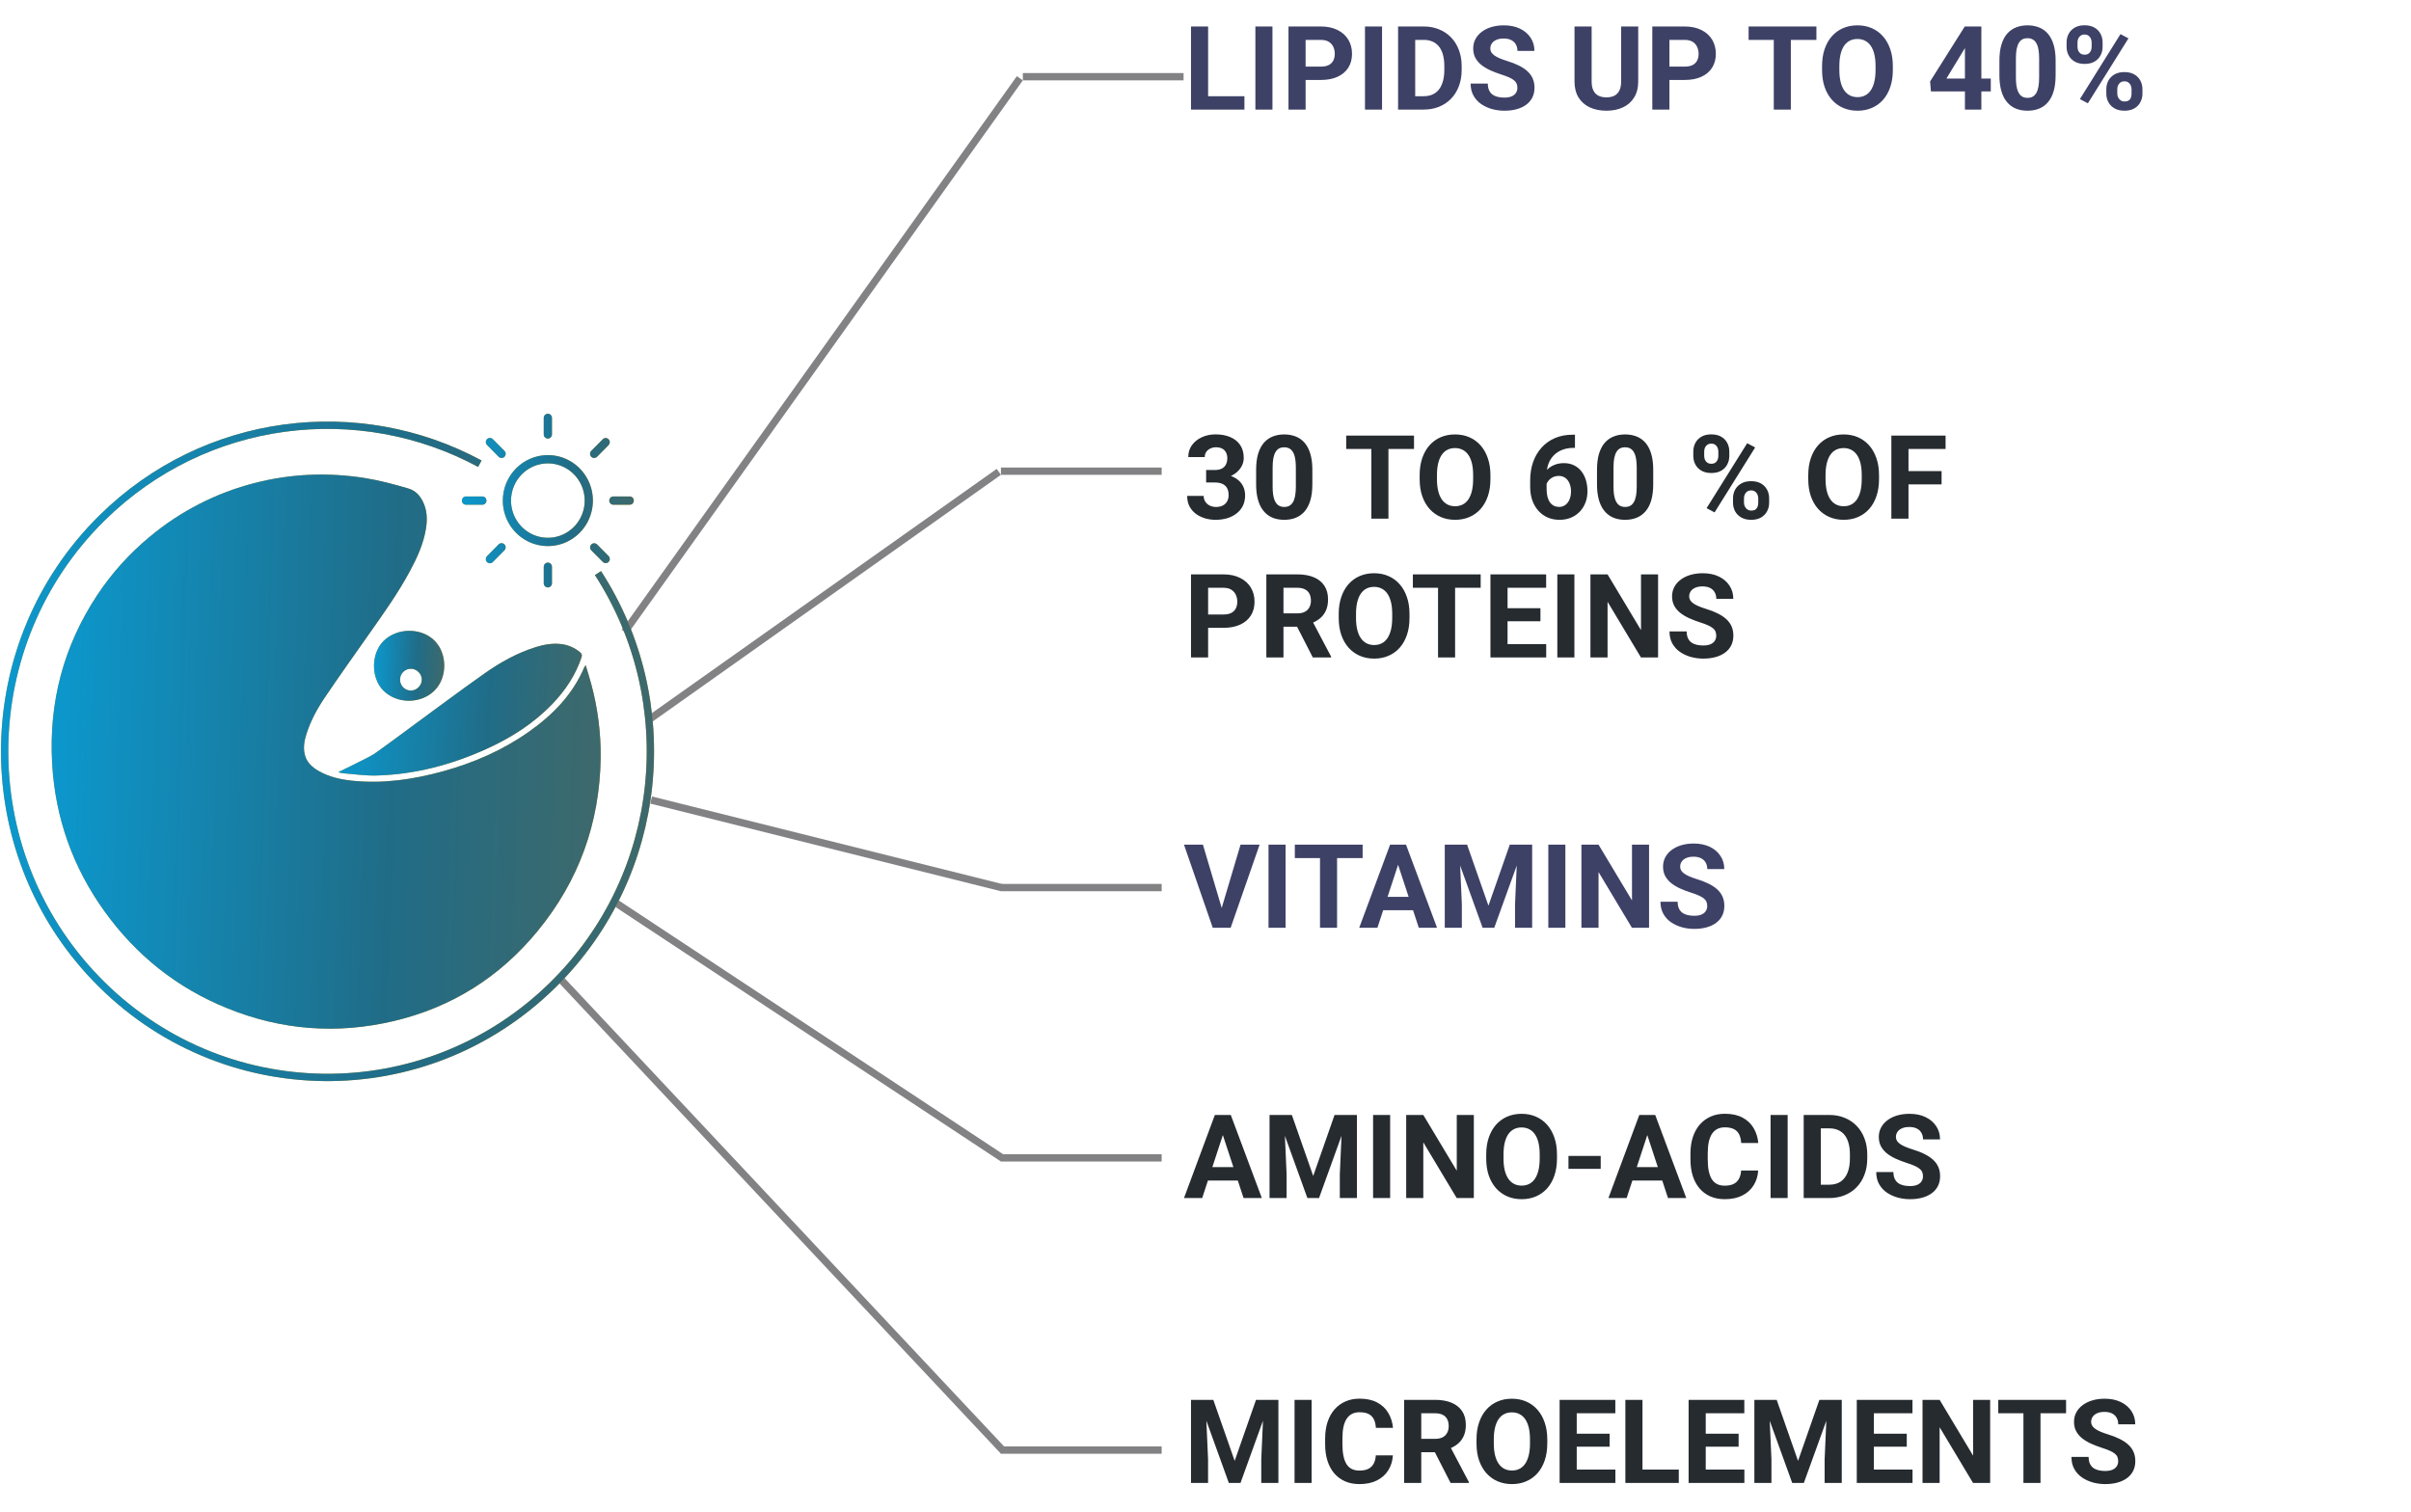 <svg width="330" height="207" viewBox="0 0 330 207" fill="none" xmlns="http://www.w3.org/2000/svg">
<path d="M170.328 13.172V15H164.602V13.172H170.328ZM165.359 3.625V15H163.016V3.625H165.359ZM174.164 3.625V15H171.828V3.625H174.164ZM180.789 10.945H177.891V9.117H180.789C181.237 9.117 181.602 9.044 181.883 8.898C182.164 8.747 182.37 8.539 182.5 8.273C182.63 8.008 182.695 7.708 182.695 7.375C182.695 7.036 182.63 6.721 182.5 6.43C182.37 6.138 182.164 5.904 181.883 5.727C181.602 5.549 181.237 5.461 180.789 5.461H178.703V15H176.359V3.625H180.789C181.68 3.625 182.443 3.786 183.078 4.109C183.719 4.427 184.208 4.867 184.547 5.43C184.885 5.992 185.055 6.635 185.055 7.359C185.055 8.094 184.885 8.729 184.547 9.266C184.208 9.802 183.719 10.216 183.078 10.508C182.443 10.8 181.68 10.945 180.789 10.945ZM189.164 3.625V15H186.828V3.625H189.164ZM194.852 15H192.375L192.391 13.172H194.852C195.466 13.172 195.984 13.034 196.406 12.758C196.828 12.477 197.146 12.068 197.359 11.531C197.578 10.995 197.688 10.346 197.688 9.586V9.031C197.688 8.448 197.625 7.935 197.5 7.492C197.38 7.049 197.201 6.677 196.961 6.375C196.721 6.073 196.427 5.846 196.078 5.695C195.729 5.539 195.328 5.461 194.875 5.461H192.328V3.625H194.875C195.635 3.625 196.331 3.755 196.961 4.016C197.596 4.271 198.146 4.638 198.609 5.117C199.073 5.596 199.43 6.169 199.68 6.836C199.935 7.497 200.062 8.234 200.062 9.047V9.586C200.062 10.393 199.935 11.13 199.68 11.797C199.43 12.463 199.073 13.037 198.609 13.516C198.151 13.99 197.602 14.357 196.961 14.617C196.326 14.872 195.622 15 194.852 15ZM193.703 3.625V15H191.359V3.625H193.703ZM207.688 12.023C207.688 11.82 207.656 11.638 207.594 11.477C207.536 11.31 207.427 11.159 207.266 11.023C207.104 10.883 206.878 10.745 206.586 10.609C206.294 10.474 205.917 10.333 205.453 10.188C204.938 10.021 204.448 9.833 203.984 9.625C203.526 9.417 203.12 9.174 202.766 8.898C202.417 8.617 202.141 8.292 201.938 7.922C201.74 7.552 201.641 7.122 201.641 6.633C201.641 6.159 201.745 5.729 201.953 5.344C202.161 4.953 202.453 4.62 202.828 4.344C203.203 4.062 203.646 3.846 204.156 3.695C204.672 3.544 205.237 3.469 205.852 3.469C206.69 3.469 207.422 3.62 208.047 3.922C208.672 4.224 209.156 4.638 209.5 5.164C209.849 5.69 210.023 6.292 210.023 6.969H207.695C207.695 6.635 207.625 6.344 207.484 6.094C207.349 5.839 207.141 5.638 206.859 5.492C206.583 5.346 206.234 5.273 205.812 5.273C205.406 5.273 205.068 5.336 204.797 5.461C204.526 5.581 204.323 5.745 204.188 5.953C204.052 6.156 203.984 6.385 203.984 6.641C203.984 6.833 204.031 7.008 204.125 7.164C204.224 7.32 204.37 7.466 204.562 7.602C204.755 7.737 204.992 7.865 205.273 7.984C205.555 8.104 205.88 8.221 206.25 8.336C206.87 8.523 207.414 8.734 207.883 8.969C208.357 9.203 208.753 9.466 209.07 9.758C209.388 10.05 209.628 10.38 209.789 10.75C209.951 11.12 210.031 11.539 210.031 12.008C210.031 12.503 209.935 12.945 209.742 13.336C209.549 13.727 209.271 14.057 208.906 14.328C208.542 14.599 208.107 14.805 207.602 14.945C207.096 15.086 206.531 15.156 205.906 15.156C205.344 15.156 204.789 15.083 204.242 14.938C203.695 14.787 203.198 14.56 202.75 14.258C202.307 13.956 201.953 13.57 201.688 13.102C201.422 12.633 201.289 12.078 201.289 11.438H203.641C203.641 11.792 203.695 12.091 203.805 12.336C203.914 12.581 204.068 12.779 204.266 12.93C204.469 13.081 204.708 13.19 204.984 13.258C205.266 13.325 205.573 13.359 205.906 13.359C206.312 13.359 206.646 13.302 206.906 13.188C207.172 13.073 207.367 12.914 207.492 12.711C207.622 12.508 207.688 12.279 207.688 12.023ZM221.891 3.625H224.227V11.141C224.227 12.016 224.039 12.753 223.664 13.352C223.294 13.95 222.781 14.401 222.125 14.703C221.474 15.005 220.724 15.156 219.875 15.156C219.026 15.156 218.271 15.005 217.609 14.703C216.953 14.401 216.438 13.95 216.062 13.352C215.693 12.753 215.508 12.016 215.508 11.141V3.625H217.852V11.141C217.852 11.651 217.932 12.068 218.094 12.391C218.255 12.713 218.487 12.95 218.789 13.102C219.096 13.253 219.458 13.328 219.875 13.328C220.302 13.328 220.664 13.253 220.961 13.102C221.263 12.95 221.492 12.713 221.648 12.391C221.81 12.068 221.891 11.651 221.891 11.141V3.625ZM230.586 10.945H227.688V9.117H230.586C231.034 9.117 231.398 9.044 231.68 8.898C231.961 8.747 232.167 8.539 232.297 8.273C232.427 8.008 232.492 7.708 232.492 7.375C232.492 7.036 232.427 6.721 232.297 6.43C232.167 6.138 231.961 5.904 231.68 5.727C231.398 5.549 231.034 5.461 230.586 5.461H228.5V15H226.156V3.625H230.586C231.477 3.625 232.24 3.786 232.875 4.109C233.516 4.427 234.005 4.867 234.344 5.43C234.682 5.992 234.852 6.635 234.852 7.359C234.852 8.094 234.682 8.729 234.344 9.266C234.005 9.802 233.516 10.216 232.875 10.508C232.24 10.8 231.477 10.945 230.586 10.945ZM245.117 3.625V15H242.781V3.625H245.117ZM248.617 3.625V5.461H239.336V3.625H248.617ZM259.078 9.047V9.586C259.078 10.45 258.961 11.227 258.727 11.914C258.492 12.602 258.161 13.188 257.734 13.672C257.307 14.151 256.797 14.518 256.203 14.773C255.615 15.029 254.961 15.156 254.242 15.156C253.529 15.156 252.875 15.029 252.281 14.773C251.693 14.518 251.182 14.151 250.75 13.672C250.318 13.188 249.982 12.602 249.742 11.914C249.508 11.227 249.391 10.45 249.391 9.586V9.047C249.391 8.177 249.508 7.401 249.742 6.719C249.977 6.031 250.307 5.445 250.734 4.961C251.167 4.477 251.677 4.107 252.266 3.852C252.859 3.596 253.513 3.469 254.227 3.469C254.945 3.469 255.599 3.596 256.188 3.852C256.781 4.107 257.292 4.477 257.719 4.961C258.151 5.445 258.484 6.031 258.719 6.719C258.958 7.401 259.078 8.177 259.078 9.047ZM256.711 9.586V9.031C256.711 8.427 256.656 7.896 256.547 7.438C256.438 6.979 256.276 6.594 256.062 6.281C255.849 5.969 255.589 5.734 255.281 5.578C254.974 5.417 254.622 5.336 254.227 5.336C253.831 5.336 253.479 5.417 253.172 5.578C252.87 5.734 252.612 5.969 252.398 6.281C252.19 6.594 252.031 6.979 251.922 7.438C251.812 7.896 251.758 8.427 251.758 9.031V9.586C251.758 10.185 251.812 10.716 251.922 11.18C252.031 11.638 252.193 12.026 252.406 12.344C252.62 12.656 252.88 12.893 253.188 13.055C253.495 13.216 253.846 13.297 254.242 13.297C254.638 13.297 254.99 13.216 255.297 13.055C255.604 12.893 255.862 12.656 256.07 12.344C256.279 12.026 256.438 11.638 256.547 11.18C256.656 10.716 256.711 10.185 256.711 9.586ZM272.484 10.75V12.516H264.289L264.18 11.148L268.922 3.625H270.711L268.773 6.867L266.414 10.75H272.484ZM271.195 3.625V15H268.945V3.625H271.195ZM281.359 8.312V10.281C281.359 11.135 281.268 11.872 281.086 12.492C280.904 13.107 280.641 13.612 280.297 14.008C279.958 14.398 279.555 14.688 279.086 14.875C278.617 15.062 278.096 15.156 277.523 15.156C277.065 15.156 276.638 15.099 276.242 14.984C275.846 14.865 275.49 14.68 275.172 14.43C274.859 14.18 274.589 13.865 274.359 13.484C274.135 13.099 273.964 12.641 273.844 12.109C273.724 11.578 273.664 10.969 273.664 10.281V8.312C273.664 7.458 273.755 6.727 273.938 6.117C274.125 5.503 274.388 5 274.727 4.609C275.07 4.219 275.477 3.932 275.945 3.75C276.414 3.562 276.935 3.469 277.508 3.469C277.966 3.469 278.391 3.529 278.781 3.648C279.177 3.763 279.534 3.943 279.852 4.188C280.169 4.432 280.44 4.747 280.664 5.133C280.888 5.513 281.06 5.969 281.18 6.5C281.299 7.026 281.359 7.63 281.359 8.312ZM279.102 10.578V8.008C279.102 7.596 279.078 7.237 279.031 6.93C278.99 6.622 278.924 6.362 278.836 6.148C278.747 5.93 278.638 5.753 278.508 5.617C278.378 5.482 278.229 5.383 278.062 5.32C277.896 5.258 277.711 5.227 277.508 5.227C277.253 5.227 277.026 5.276 276.828 5.375C276.635 5.474 276.471 5.633 276.336 5.852C276.201 6.065 276.096 6.352 276.023 6.711C275.956 7.065 275.922 7.497 275.922 8.008V10.578C275.922 10.99 275.943 11.352 275.984 11.664C276.031 11.977 276.099 12.245 276.188 12.469C276.281 12.688 276.391 12.867 276.516 13.008C276.646 13.143 276.794 13.242 276.961 13.305C277.133 13.367 277.32 13.398 277.523 13.398C277.773 13.398 277.995 13.349 278.188 13.25C278.385 13.146 278.552 12.984 278.688 12.766C278.828 12.542 278.932 12.25 279 11.891C279.068 11.531 279.102 11.094 279.102 10.578ZM282.859 6.414V5.812C282.859 5.38 282.953 4.987 283.141 4.633C283.328 4.279 283.604 3.995 283.969 3.781C284.333 3.568 284.781 3.461 285.312 3.461C285.859 3.461 286.315 3.568 286.68 3.781C287.049 3.995 287.326 4.279 287.508 4.633C287.695 4.987 287.789 5.38 287.789 5.812V6.414C287.789 6.836 287.695 7.224 287.508 7.578C287.326 7.932 287.052 8.216 286.688 8.43C286.323 8.643 285.872 8.75 285.336 8.75C284.794 8.75 284.339 8.643 283.969 8.43C283.604 8.216 283.328 7.932 283.141 7.578C282.953 7.224 282.859 6.836 282.859 6.414ZM284.352 5.812V6.414C284.352 6.596 284.385 6.771 284.453 6.938C284.526 7.099 284.635 7.232 284.781 7.336C284.932 7.435 285.115 7.484 285.328 7.484C285.552 7.484 285.734 7.435 285.875 7.336C286.016 7.232 286.12 7.099 286.188 6.938C286.255 6.771 286.289 6.596 286.289 6.414V5.812C286.289 5.62 286.253 5.443 286.18 5.281C286.112 5.115 286.005 4.982 285.859 4.883C285.719 4.779 285.536 4.727 285.312 4.727C285.104 4.727 284.927 4.779 284.781 4.883C284.635 4.982 284.526 5.115 284.453 5.281C284.385 5.443 284.352 5.62 284.352 5.812ZM288.297 12.812V12.211C288.297 11.784 288.391 11.393 288.578 11.039C288.771 10.685 289.049 10.401 289.414 10.188C289.784 9.974 290.237 9.867 290.773 9.867C291.315 9.867 291.768 9.974 292.133 10.188C292.497 10.401 292.773 10.685 292.961 11.039C293.148 11.393 293.242 11.784 293.242 12.211V12.812C293.242 13.24 293.148 13.63 292.961 13.984C292.779 14.338 292.505 14.622 292.141 14.836C291.776 15.05 291.326 15.156 290.789 15.156C290.247 15.156 289.792 15.05 289.422 14.836C289.052 14.622 288.771 14.338 288.578 13.984C288.391 13.63 288.297 13.24 288.297 12.812ZM289.797 12.211V12.812C289.797 13 289.839 13.177 289.922 13.344C290.005 13.51 290.12 13.643 290.266 13.742C290.417 13.841 290.591 13.891 290.789 13.891C291.039 13.891 291.234 13.841 291.375 13.742C291.516 13.643 291.612 13.51 291.664 13.344C291.721 13.177 291.75 13 291.75 12.812V12.211C291.75 12.023 291.714 11.849 291.641 11.688C291.568 11.521 291.458 11.388 291.312 11.289C291.172 11.185 290.992 11.133 290.773 11.133C290.555 11.133 290.372 11.185 290.227 11.289C290.086 11.388 289.979 11.521 289.906 11.688C289.833 11.849 289.797 12.023 289.797 12.211ZM291.328 5.25L285.773 14.141L284.68 13.562L290.234 4.672L291.328 5.25Z" fill="#3E4166"/>
<path d="M165.086 64.336H166.289C166.674 64.336 166.992 64.271 167.242 64.141C167.492 64.005 167.677 63.818 167.797 63.578C167.922 63.333 167.984 63.05 167.984 62.727C167.984 62.435 167.927 62.177 167.812 61.953C167.703 61.724 167.534 61.547 167.305 61.422C167.076 61.292 166.786 61.227 166.438 61.227C166.161 61.227 165.906 61.281 165.672 61.391C165.438 61.5 165.25 61.654 165.109 61.852C164.969 62.05 164.898 62.289 164.898 62.57H162.641C162.641 61.945 162.807 61.401 163.141 60.938C163.479 60.474 163.932 60.112 164.5 59.852C165.068 59.591 165.693 59.461 166.375 59.461C167.146 59.461 167.82 59.586 168.398 59.836C168.977 60.081 169.427 60.443 169.75 60.922C170.073 61.401 170.234 61.995 170.234 62.703C170.234 63.062 170.151 63.411 169.984 63.75C169.818 64.083 169.578 64.385 169.266 64.656C168.958 64.922 168.583 65.135 168.141 65.297C167.698 65.453 167.201 65.531 166.648 65.531H165.086V64.336ZM165.086 66.047V64.883H166.648C167.268 64.883 167.812 64.953 168.281 65.094C168.75 65.234 169.143 65.438 169.461 65.703C169.779 65.963 170.018 66.273 170.18 66.633C170.341 66.987 170.422 67.38 170.422 67.812C170.422 68.344 170.32 68.818 170.117 69.234C169.914 69.646 169.628 69.995 169.258 70.281C168.893 70.568 168.466 70.787 167.977 70.938C167.487 71.083 166.953 71.156 166.375 71.156C165.896 71.156 165.424 71.091 164.961 70.961C164.503 70.826 164.086 70.625 163.711 70.359C163.341 70.088 163.044 69.75 162.82 69.344C162.602 68.932 162.492 68.445 162.492 67.883H164.75C164.75 68.174 164.823 68.435 164.969 68.664C165.115 68.893 165.315 69.073 165.57 69.203C165.831 69.333 166.12 69.398 166.438 69.398C166.797 69.398 167.104 69.333 167.359 69.203C167.62 69.068 167.818 68.88 167.953 68.641C168.094 68.396 168.164 68.112 168.164 67.789C168.164 67.372 168.089 67.039 167.938 66.789C167.786 66.534 167.57 66.346 167.289 66.227C167.008 66.107 166.674 66.047 166.289 66.047H165.086ZM179.625 64.312V66.281C179.625 67.135 179.534 67.872 179.352 68.492C179.169 69.107 178.906 69.612 178.562 70.008C178.224 70.398 177.82 70.688 177.352 70.875C176.883 71.062 176.362 71.156 175.789 71.156C175.331 71.156 174.904 71.099 174.508 70.984C174.112 70.865 173.755 70.68 173.438 70.43C173.125 70.18 172.854 69.865 172.625 69.484C172.401 69.099 172.229 68.641 172.109 68.109C171.99 67.578 171.93 66.969 171.93 66.281V64.312C171.93 63.458 172.021 62.727 172.203 62.117C172.391 61.503 172.654 61 172.992 60.609C173.336 60.219 173.742 59.932 174.211 59.75C174.68 59.562 175.201 59.469 175.773 59.469C176.232 59.469 176.656 59.529 177.047 59.648C177.443 59.763 177.799 59.943 178.117 60.188C178.435 60.432 178.706 60.747 178.93 61.133C179.154 61.513 179.326 61.969 179.445 62.5C179.565 63.026 179.625 63.63 179.625 64.312ZM177.367 66.578V64.008C177.367 63.596 177.344 63.237 177.297 62.93C177.255 62.622 177.19 62.362 177.102 62.148C177.013 61.93 176.904 61.753 176.773 61.617C176.643 61.482 176.495 61.383 176.328 61.32C176.161 61.258 175.977 61.227 175.773 61.227C175.518 61.227 175.292 61.276 175.094 61.375C174.901 61.474 174.737 61.633 174.602 61.852C174.466 62.065 174.362 62.352 174.289 62.711C174.221 63.065 174.188 63.497 174.188 64.008V66.578C174.188 66.99 174.208 67.352 174.25 67.664C174.297 67.977 174.365 68.245 174.453 68.469C174.547 68.688 174.656 68.867 174.781 69.008C174.911 69.143 175.06 69.242 175.227 69.305C175.398 69.367 175.586 69.398 175.789 69.398C176.039 69.398 176.26 69.349 176.453 69.25C176.651 69.146 176.818 68.984 176.953 68.766C177.094 68.542 177.198 68.25 177.266 67.891C177.333 67.531 177.367 67.094 177.367 66.578ZM190.039 59.625V71H187.703V59.625H190.039ZM193.539 59.625V61.461H184.258V59.625H193.539ZM204 65.047V65.586C204 66.451 203.883 67.227 203.648 67.914C203.414 68.602 203.083 69.188 202.656 69.672C202.229 70.151 201.719 70.518 201.125 70.773C200.536 71.029 199.883 71.156 199.164 71.156C198.451 71.156 197.797 71.029 197.203 70.773C196.615 70.518 196.104 70.151 195.672 69.672C195.24 69.188 194.904 68.602 194.664 67.914C194.43 67.227 194.312 66.451 194.312 65.586V65.047C194.312 64.177 194.43 63.401 194.664 62.719C194.898 62.031 195.229 61.445 195.656 60.961C196.089 60.477 196.599 60.107 197.188 59.852C197.781 59.596 198.435 59.469 199.148 59.469C199.867 59.469 200.521 59.596 201.109 59.852C201.703 60.107 202.214 60.477 202.641 60.961C203.073 61.445 203.406 62.031 203.641 62.719C203.88 63.401 204 64.177 204 65.047ZM201.633 65.586V65.031C201.633 64.427 201.578 63.896 201.469 63.438C201.359 62.979 201.198 62.594 200.984 62.281C200.771 61.969 200.51 61.734 200.203 61.578C199.896 61.417 199.544 61.336 199.148 61.336C198.753 61.336 198.401 61.417 198.094 61.578C197.792 61.734 197.534 61.969 197.32 62.281C197.112 62.594 196.953 62.979 196.844 63.438C196.734 63.896 196.68 64.427 196.68 65.031V65.586C196.68 66.185 196.734 66.716 196.844 67.18C196.953 67.638 197.115 68.026 197.328 68.344C197.542 68.656 197.802 68.893 198.109 69.055C198.417 69.216 198.768 69.297 199.164 69.297C199.56 69.297 199.911 69.216 200.219 69.055C200.526 68.893 200.784 68.656 200.992 68.344C201.201 68.026 201.359 67.638 201.469 67.18C201.578 66.716 201.633 66.185 201.633 65.586ZM215.242 59.508H215.57V61.305H215.438C214.844 61.305 214.315 61.393 213.852 61.57C213.388 61.747 212.995 62 212.672 62.328C212.354 62.651 212.109 63.042 211.938 63.5C211.771 63.958 211.688 64.471 211.688 65.039V66.93C211.688 67.336 211.727 67.695 211.805 68.008C211.888 68.315 212.005 68.573 212.156 68.781C212.312 68.984 212.495 69.138 212.703 69.242C212.911 69.341 213.146 69.391 213.406 69.391C213.651 69.391 213.872 69.338 214.07 69.234C214.273 69.13 214.445 68.984 214.586 68.797C214.732 68.604 214.841 68.38 214.914 68.125C214.992 67.865 215.031 67.581 215.031 67.273C215.031 66.966 214.992 66.682 214.914 66.422C214.841 66.162 214.732 65.938 214.586 65.75C214.44 65.557 214.263 65.409 214.055 65.305C213.846 65.201 213.612 65.148 213.352 65.148C212.997 65.148 212.685 65.232 212.414 65.398C212.148 65.56 211.94 65.768 211.789 66.023C211.638 66.279 211.557 66.547 211.547 66.828L210.867 66.391C210.883 65.99 210.966 65.609 211.117 65.25C211.273 64.891 211.487 64.573 211.758 64.297C212.034 64.016 212.365 63.797 212.75 63.641C213.135 63.479 213.57 63.398 214.055 63.398C214.586 63.398 215.052 63.5 215.453 63.703C215.859 63.906 216.198 64.185 216.469 64.539C216.74 64.893 216.943 65.302 217.078 65.766C217.214 66.229 217.281 66.724 217.281 67.25C217.281 67.802 217.19 68.315 217.008 68.789C216.831 69.263 216.573 69.677 216.234 70.031C215.901 70.385 215.5 70.662 215.031 70.859C214.562 71.057 214.036 71.156 213.453 71.156C212.849 71.156 212.299 71.047 211.805 70.828C211.315 70.604 210.893 70.292 210.539 69.891C210.185 69.49 209.911 69.013 209.719 68.461C209.531 67.909 209.438 67.305 209.438 66.648V65.773C209.438 64.857 209.57 64.018 209.836 63.258C210.107 62.492 210.495 61.831 211 61.273C211.505 60.711 212.115 60.276 212.828 59.969C213.542 59.661 214.346 59.508 215.242 59.508ZM226.281 64.312V66.281C226.281 67.135 226.19 67.872 226.008 68.492C225.826 69.107 225.562 69.612 225.219 70.008C224.88 70.398 224.477 70.688 224.008 70.875C223.539 71.062 223.018 71.156 222.445 71.156C221.987 71.156 221.56 71.099 221.164 70.984C220.768 70.865 220.411 70.68 220.094 70.43C219.781 70.18 219.51 69.865 219.281 69.484C219.057 69.099 218.885 68.641 218.766 68.109C218.646 67.578 218.586 66.969 218.586 66.281V64.312C218.586 63.458 218.677 62.727 218.859 62.117C219.047 61.503 219.31 61 219.648 60.609C219.992 60.219 220.398 59.932 220.867 59.75C221.336 59.562 221.857 59.469 222.43 59.469C222.888 59.469 223.312 59.529 223.703 59.648C224.099 59.763 224.456 59.943 224.773 60.188C225.091 60.432 225.362 60.747 225.586 61.133C225.81 61.513 225.982 61.969 226.102 62.5C226.221 63.026 226.281 63.63 226.281 64.312ZM224.023 66.578V64.008C224.023 63.596 224 63.237 223.953 62.93C223.911 62.622 223.846 62.362 223.758 62.148C223.669 61.93 223.56 61.753 223.43 61.617C223.299 61.482 223.151 61.383 222.984 61.32C222.818 61.258 222.633 61.227 222.43 61.227C222.174 61.227 221.948 61.276 221.75 61.375C221.557 61.474 221.393 61.633 221.258 61.852C221.122 62.065 221.018 62.352 220.945 62.711C220.878 63.065 220.844 63.497 220.844 64.008V66.578C220.844 66.99 220.865 67.352 220.906 67.664C220.953 67.977 221.021 68.245 221.109 68.469C221.203 68.688 221.312 68.867 221.438 69.008C221.568 69.143 221.716 69.242 221.883 69.305C222.055 69.367 222.242 69.398 222.445 69.398C222.695 69.398 222.917 69.349 223.109 69.25C223.307 69.146 223.474 68.984 223.609 68.766C223.75 68.542 223.854 68.25 223.922 67.891C223.99 67.531 224.023 67.094 224.023 66.578ZM231.766 62.414V61.812C231.766 61.38 231.859 60.987 232.047 60.633C232.234 60.279 232.51 59.995 232.875 59.781C233.24 59.568 233.688 59.461 234.219 59.461C234.766 59.461 235.221 59.568 235.586 59.781C235.956 59.995 236.232 60.279 236.414 60.633C236.602 60.987 236.695 61.38 236.695 61.812V62.414C236.695 62.836 236.602 63.224 236.414 63.578C236.232 63.932 235.958 64.216 235.594 64.43C235.229 64.643 234.779 64.75 234.242 64.75C233.701 64.75 233.245 64.643 232.875 64.43C232.51 64.216 232.234 63.932 232.047 63.578C231.859 63.224 231.766 62.836 231.766 62.414ZM233.258 61.812V62.414C233.258 62.596 233.292 62.771 233.359 62.938C233.432 63.099 233.542 63.232 233.688 63.336C233.839 63.435 234.021 63.484 234.234 63.484C234.458 63.484 234.641 63.435 234.781 63.336C234.922 63.232 235.026 63.099 235.094 62.938C235.161 62.771 235.195 62.596 235.195 62.414V61.812C235.195 61.62 235.159 61.443 235.086 61.281C235.018 61.115 234.911 60.982 234.766 60.883C234.625 60.779 234.443 60.727 234.219 60.727C234.01 60.727 233.833 60.779 233.688 60.883C233.542 60.982 233.432 61.115 233.359 61.281C233.292 61.443 233.258 61.62 233.258 61.812ZM237.203 68.812V68.211C237.203 67.784 237.297 67.393 237.484 67.039C237.677 66.685 237.956 66.401 238.32 66.188C238.69 65.974 239.143 65.867 239.68 65.867C240.221 65.867 240.674 65.974 241.039 66.188C241.404 66.401 241.68 66.685 241.867 67.039C242.055 67.393 242.148 67.784 242.148 68.211V68.812C242.148 69.24 242.055 69.63 241.867 69.984C241.685 70.338 241.411 70.622 241.047 70.836C240.682 71.049 240.232 71.156 239.695 71.156C239.154 71.156 238.698 71.049 238.328 70.836C237.958 70.622 237.677 70.338 237.484 69.984C237.297 69.63 237.203 69.24 237.203 68.812ZM238.703 68.211V68.812C238.703 69 238.745 69.177 238.828 69.344C238.911 69.51 239.026 69.643 239.172 69.742C239.323 69.841 239.497 69.891 239.695 69.891C239.945 69.891 240.141 69.841 240.281 69.742C240.422 69.643 240.518 69.51 240.57 69.344C240.628 69.177 240.656 69 240.656 68.812V68.211C240.656 68.023 240.62 67.849 240.547 67.688C240.474 67.521 240.365 67.388 240.219 67.289C240.078 67.185 239.898 67.133 239.68 67.133C239.461 67.133 239.279 67.185 239.133 67.289C238.992 67.388 238.885 67.521 238.812 67.688C238.74 67.849 238.703 68.023 238.703 68.211ZM240.234 61.25L234.68 70.141L233.586 69.562L239.141 60.672L240.234 61.25ZM257.188 65.047V65.586C257.188 66.451 257.07 67.227 256.836 67.914C256.602 68.602 256.271 69.188 255.844 69.672C255.417 70.151 254.906 70.518 254.312 70.773C253.724 71.029 253.07 71.156 252.352 71.156C251.638 71.156 250.984 71.029 250.391 70.773C249.802 70.518 249.292 70.151 248.859 69.672C248.427 69.188 248.091 68.602 247.852 67.914C247.617 67.227 247.5 66.451 247.5 65.586V65.047C247.5 64.177 247.617 63.401 247.852 62.719C248.086 62.031 248.417 61.445 248.844 60.961C249.276 60.477 249.786 60.107 250.375 59.852C250.969 59.596 251.622 59.469 252.336 59.469C253.055 59.469 253.708 59.596 254.297 59.852C254.891 60.107 255.401 60.477 255.828 60.961C256.26 61.445 256.594 62.031 256.828 62.719C257.068 63.401 257.188 64.177 257.188 65.047ZM254.82 65.586V65.031C254.82 64.427 254.766 63.896 254.656 63.438C254.547 62.979 254.385 62.594 254.172 62.281C253.958 61.969 253.698 61.734 253.391 61.578C253.083 61.417 252.732 61.336 252.336 61.336C251.94 61.336 251.589 61.417 251.281 61.578C250.979 61.734 250.721 61.969 250.508 62.281C250.299 62.594 250.141 62.979 250.031 63.438C249.922 63.896 249.867 64.427 249.867 65.031V65.586C249.867 66.185 249.922 66.716 250.031 67.18C250.141 67.638 250.302 68.026 250.516 68.344C250.729 68.656 250.99 68.893 251.297 69.055C251.604 69.216 251.956 69.297 252.352 69.297C252.747 69.297 253.099 69.216 253.406 69.055C253.714 68.893 253.971 68.656 254.18 68.344C254.388 68.026 254.547 67.638 254.656 67.18C254.766 66.716 254.82 66.185 254.82 65.586ZM261.219 59.625V71H258.875V59.625H261.219ZM265.75 64.484V66.312H260.578V64.484H265.75ZM266.297 59.625V61.461H260.578V59.625H266.297ZM167.445 85.945H164.547V84.117H167.445C167.893 84.117 168.258 84.044 168.539 83.898C168.82 83.747 169.026 83.539 169.156 83.273C169.286 83.008 169.352 82.708 169.352 82.375C169.352 82.037 169.286 81.721 169.156 81.43C169.026 81.138 168.82 80.904 168.539 80.727C168.258 80.549 167.893 80.461 167.445 80.461H165.359V90H163.016V78.625H167.445C168.336 78.625 169.099 78.787 169.734 79.109C170.375 79.427 170.865 79.867 171.203 80.43C171.542 80.992 171.711 81.635 171.711 82.359C171.711 83.094 171.542 83.729 171.203 84.266C170.865 84.802 170.375 85.216 169.734 85.508C169.099 85.799 168.336 85.945 167.445 85.945ZM173.328 78.625H177.57C178.44 78.625 179.188 78.755 179.812 79.016C180.443 79.276 180.927 79.662 181.266 80.172C181.604 80.682 181.773 81.31 181.773 82.055C181.773 82.664 181.669 83.188 181.461 83.625C181.258 84.057 180.969 84.419 180.594 84.711C180.224 84.997 179.789 85.227 179.289 85.398L178.547 85.789H174.859L174.844 83.961H177.586C177.997 83.961 178.339 83.888 178.609 83.742C178.88 83.596 179.083 83.393 179.219 83.133C179.359 82.872 179.43 82.57 179.43 82.227C179.43 81.862 179.362 81.547 179.227 81.281C179.091 81.016 178.885 80.812 178.609 80.672C178.333 80.531 177.987 80.461 177.57 80.461H175.672V90H173.328V78.625ZM179.688 90L177.094 84.93L179.57 84.914L182.195 89.891V90H179.688ZM192.922 84.047V84.586C192.922 85.451 192.805 86.227 192.57 86.914C192.336 87.602 192.005 88.188 191.578 88.672C191.151 89.151 190.641 89.518 190.047 89.773C189.458 90.029 188.805 90.156 188.086 90.156C187.372 90.156 186.719 90.029 186.125 89.773C185.536 89.518 185.026 89.151 184.594 88.672C184.161 88.188 183.826 87.602 183.586 86.914C183.352 86.227 183.234 85.451 183.234 84.586V84.047C183.234 83.177 183.352 82.401 183.586 81.719C183.82 81.031 184.151 80.445 184.578 79.961C185.01 79.477 185.521 79.107 186.109 78.852C186.703 78.596 187.357 78.469 188.07 78.469C188.789 78.469 189.443 78.596 190.031 78.852C190.625 79.107 191.135 79.477 191.562 79.961C191.995 80.445 192.328 81.031 192.562 81.719C192.802 82.401 192.922 83.177 192.922 84.047ZM190.555 84.586V84.031C190.555 83.427 190.5 82.896 190.391 82.438C190.281 81.979 190.12 81.594 189.906 81.281C189.693 80.969 189.432 80.734 189.125 80.578C188.818 80.417 188.466 80.336 188.07 80.336C187.674 80.336 187.323 80.417 187.016 80.578C186.714 80.734 186.456 80.969 186.242 81.281C186.034 81.594 185.875 81.979 185.766 82.438C185.656 82.896 185.602 83.427 185.602 84.031V84.586C185.602 85.185 185.656 85.716 185.766 86.18C185.875 86.638 186.036 87.026 186.25 87.344C186.464 87.656 186.724 87.893 187.031 88.055C187.339 88.216 187.69 88.297 188.086 88.297C188.482 88.297 188.833 88.216 189.141 88.055C189.448 87.893 189.706 87.656 189.914 87.344C190.122 87.026 190.281 86.638 190.391 86.18C190.5 85.716 190.555 85.185 190.555 84.586ZM199.164 78.625V90H196.828V78.625H199.164ZM202.664 78.625V80.461H193.383V78.625H202.664ZM211.633 88.172V90H205.578V88.172H211.633ZM206.344 78.625V90H204V78.625H206.344ZM210.844 83.258V85.039H205.578V83.258H210.844ZM211.625 78.625V80.461H205.578V78.625H211.625ZM215.492 78.625V90H213.156V78.625H215.492ZM226.945 78.625V90H224.602L220.031 82.375V90H217.688V78.625H220.031L224.609 86.258V78.625H226.945ZM234.906 87.023C234.906 86.82 234.875 86.638 234.812 86.477C234.755 86.31 234.646 86.159 234.484 86.023C234.323 85.883 234.096 85.745 233.805 85.609C233.513 85.474 233.135 85.333 232.672 85.188C232.156 85.021 231.667 84.833 231.203 84.625C230.745 84.417 230.339 84.174 229.984 83.898C229.635 83.617 229.359 83.292 229.156 82.922C228.958 82.552 228.859 82.122 228.859 81.633C228.859 81.159 228.964 80.729 229.172 80.344C229.38 79.953 229.672 79.62 230.047 79.344C230.422 79.062 230.865 78.846 231.375 78.695C231.891 78.544 232.456 78.469 233.07 78.469C233.909 78.469 234.641 78.62 235.266 78.922C235.891 79.224 236.375 79.638 236.719 80.164C237.068 80.69 237.242 81.292 237.242 81.969H234.914C234.914 81.635 234.844 81.344 234.703 81.094C234.568 80.838 234.359 80.638 234.078 80.492C233.802 80.346 233.453 80.273 233.031 80.273C232.625 80.273 232.286 80.336 232.016 80.461C231.745 80.581 231.542 80.745 231.406 80.953C231.271 81.156 231.203 81.385 231.203 81.641C231.203 81.833 231.25 82.008 231.344 82.164C231.443 82.32 231.589 82.466 231.781 82.602C231.974 82.737 232.211 82.865 232.492 82.984C232.773 83.104 233.099 83.221 233.469 83.336C234.089 83.523 234.633 83.734 235.102 83.969C235.576 84.203 235.971 84.466 236.289 84.758C236.607 85.049 236.846 85.38 237.008 85.75C237.169 86.12 237.25 86.539 237.25 87.008C237.25 87.503 237.154 87.945 236.961 88.336C236.768 88.727 236.49 89.057 236.125 89.328C235.76 89.599 235.326 89.805 234.82 89.945C234.315 90.086 233.75 90.156 233.125 90.156C232.562 90.156 232.008 90.083 231.461 89.938C230.914 89.787 230.417 89.56 229.969 89.258C229.526 88.956 229.172 88.57 228.906 88.102C228.641 87.633 228.508 87.078 228.508 86.438H230.859C230.859 86.792 230.914 87.091 231.023 87.336C231.133 87.581 231.286 87.779 231.484 87.93C231.688 88.081 231.927 88.19 232.203 88.258C232.484 88.326 232.792 88.359 233.125 88.359C233.531 88.359 233.865 88.302 234.125 88.188C234.391 88.073 234.586 87.914 234.711 87.711C234.841 87.508 234.906 87.279 234.906 87.023Z" fill="#262B30"/>
<path d="M167.117 124.625L169.797 115.625H172.406L168.445 127H166.727L167.117 124.625ZM164.648 115.625L167.32 124.625L167.727 127H165.992L162.055 115.625H164.648ZM175.961 115.625V127H173.625V115.625H175.961ZM183.008 115.625V127H180.672V115.625H183.008ZM186.508 115.625V117.461H177.227V115.625H186.508ZM191.625 117.57L188.531 127H186.039L190.266 115.625H191.852L191.625 117.57ZM194.195 127L191.094 117.57L190.844 115.625H192.445L196.695 127H194.195ZM194.055 122.766V124.602H188.047V122.766H194.055ZM198.82 115.625H200.805L203.727 123.977L206.648 115.625H208.633L204.523 127H202.93L198.82 115.625ZM197.75 115.625H199.727L200.086 123.766V127H197.75V115.625ZM207.727 115.625H209.711V127H207.367V123.766L207.727 115.625ZM214.258 115.625V127H211.922V115.625H214.258ZM225.711 115.625V127H223.367L218.797 119.375V127H216.453V115.625H218.797L223.375 123.258V115.625H225.711ZM233.672 124.023C233.672 123.82 233.641 123.638 233.578 123.477C233.521 123.31 233.411 123.159 233.25 123.023C233.089 122.883 232.862 122.745 232.57 122.609C232.279 122.474 231.901 122.333 231.438 122.188C230.922 122.021 230.432 121.833 229.969 121.625C229.51 121.417 229.104 121.174 228.75 120.898C228.401 120.617 228.125 120.292 227.922 119.922C227.724 119.552 227.625 119.122 227.625 118.633C227.625 118.159 227.729 117.729 227.938 117.344C228.146 116.953 228.438 116.62 228.812 116.344C229.188 116.062 229.63 115.846 230.141 115.695C230.656 115.544 231.221 115.469 231.836 115.469C232.674 115.469 233.406 115.62 234.031 115.922C234.656 116.224 235.141 116.638 235.484 117.164C235.833 117.69 236.008 118.292 236.008 118.969H233.68C233.68 118.635 233.609 118.344 233.469 118.094C233.333 117.839 233.125 117.638 232.844 117.492C232.568 117.346 232.219 117.273 231.797 117.273C231.391 117.273 231.052 117.336 230.781 117.461C230.51 117.581 230.307 117.745 230.172 117.953C230.036 118.156 229.969 118.385 229.969 118.641C229.969 118.833 230.016 119.008 230.109 119.164C230.208 119.32 230.354 119.466 230.547 119.602C230.74 119.737 230.977 119.865 231.258 119.984C231.539 120.104 231.865 120.221 232.234 120.336C232.854 120.523 233.398 120.734 233.867 120.969C234.341 121.203 234.737 121.466 235.055 121.758C235.372 122.049 235.612 122.38 235.773 122.75C235.935 123.12 236.016 123.539 236.016 124.008C236.016 124.503 235.919 124.945 235.727 125.336C235.534 125.727 235.255 126.057 234.891 126.328C234.526 126.599 234.091 126.805 233.586 126.945C233.081 127.086 232.516 127.156 231.891 127.156C231.328 127.156 230.773 127.083 230.227 126.938C229.68 126.786 229.182 126.56 228.734 126.258C228.292 125.956 227.938 125.57 227.672 125.102C227.406 124.633 227.273 124.078 227.273 123.438H229.625C229.625 123.792 229.68 124.091 229.789 124.336C229.898 124.581 230.052 124.779 230.25 124.93C230.453 125.081 230.693 125.19 230.969 125.258C231.25 125.326 231.557 125.359 231.891 125.359C232.297 125.359 232.63 125.302 232.891 125.188C233.156 125.073 233.352 124.914 233.477 124.711C233.607 124.508 233.672 124.279 233.672 124.023Z" fill="#3E4166"/>
<path d="M167.641 154.57L164.547 164H162.055L166.281 152.625H167.867L167.641 154.57ZM170.211 164L167.109 154.57L166.859 152.625H168.461L172.711 164H170.211ZM170.07 159.766V161.602H164.062V159.766H170.07ZM174.836 152.625H176.82L179.742 160.977L182.664 152.625H184.648L180.539 164H178.945L174.836 152.625ZM173.766 152.625H175.742L176.102 160.766V164H173.766V152.625ZM183.742 152.625H185.727V164H183.383V160.766L183.742 152.625ZM190.273 152.625V164H187.938V152.625H190.273ZM201.727 152.625V164H199.383L194.812 156.375V164H192.469V152.625H194.812L199.391 160.258V152.625H201.727ZM213.109 158.047V158.586C213.109 159.451 212.992 160.227 212.758 160.914C212.523 161.602 212.193 162.188 211.766 162.672C211.339 163.151 210.828 163.518 210.234 163.773C209.646 164.029 208.992 164.156 208.273 164.156C207.56 164.156 206.906 164.029 206.312 163.773C205.724 163.518 205.214 163.151 204.781 162.672C204.349 162.188 204.013 161.602 203.773 160.914C203.539 160.227 203.422 159.451 203.422 158.586V158.047C203.422 157.177 203.539 156.401 203.773 155.719C204.008 155.031 204.339 154.445 204.766 153.961C205.198 153.477 205.708 153.107 206.297 152.852C206.891 152.596 207.544 152.469 208.258 152.469C208.977 152.469 209.63 152.596 210.219 152.852C210.812 153.107 211.323 153.477 211.75 153.961C212.182 154.445 212.516 155.031 212.75 155.719C212.99 156.401 213.109 157.177 213.109 158.047ZM210.742 158.586V158.031C210.742 157.427 210.688 156.896 210.578 156.438C210.469 155.979 210.307 155.594 210.094 155.281C209.88 154.969 209.62 154.734 209.312 154.578C209.005 154.417 208.654 154.336 208.258 154.336C207.862 154.336 207.51 154.417 207.203 154.578C206.901 154.734 206.643 154.969 206.43 155.281C206.221 155.594 206.062 155.979 205.953 156.438C205.844 156.896 205.789 157.427 205.789 158.031V158.586C205.789 159.185 205.844 159.716 205.953 160.18C206.062 160.638 206.224 161.026 206.438 161.344C206.651 161.656 206.911 161.893 207.219 162.055C207.526 162.216 207.878 162.297 208.273 162.297C208.669 162.297 209.021 162.216 209.328 162.055C209.635 161.893 209.893 161.656 210.102 161.344C210.31 161.026 210.469 160.638 210.578 160.18C210.688 159.716 210.742 159.185 210.742 158.586ZM219.094 158.234V160H214.68V158.234H219.094ZM225.734 154.57L222.641 164H220.148L224.375 152.625H225.961L225.734 154.57ZM228.305 164L225.203 154.57L224.953 152.625H226.555L230.805 164H228.305ZM228.164 159.766V161.602H222.156V159.766H228.164ZM238.312 160.227H240.648C240.602 160.992 240.391 161.672 240.016 162.266C239.646 162.859 239.128 163.323 238.461 163.656C237.799 163.99 237.003 164.156 236.07 164.156C235.341 164.156 234.688 164.031 234.109 163.781C233.531 163.526 233.036 163.161 232.625 162.688C232.219 162.214 231.909 161.641 231.695 160.969C231.482 160.297 231.375 159.544 231.375 158.711V157.922C231.375 157.089 231.484 156.336 231.703 155.664C231.927 154.987 232.245 154.411 232.656 153.938C233.073 153.464 233.57 153.099 234.148 152.844C234.727 152.589 235.372 152.461 236.086 152.461C237.034 152.461 237.833 152.633 238.484 152.977C239.141 153.32 239.648 153.794 240.008 154.398C240.372 155.003 240.591 155.69 240.664 156.461H238.32C238.294 156.003 238.203 155.615 238.047 155.297C237.891 154.974 237.654 154.732 237.336 154.57C237.023 154.404 236.607 154.32 236.086 154.32C235.695 154.32 235.354 154.393 235.062 154.539C234.771 154.685 234.526 154.906 234.328 155.203C234.13 155.5 233.982 155.875 233.883 156.328C233.789 156.776 233.742 157.302 233.742 157.906V158.711C233.742 159.299 233.786 159.818 233.875 160.266C233.964 160.708 234.099 161.083 234.281 161.391C234.469 161.693 234.708 161.922 235 162.078C235.297 162.229 235.654 162.305 236.07 162.305C236.56 162.305 236.964 162.227 237.281 162.07C237.599 161.914 237.841 161.682 238.008 161.375C238.18 161.068 238.281 160.685 238.312 160.227ZM244.68 152.625V164H242.344V152.625H244.68ZM250.367 164H247.891L247.906 162.172H250.367C250.982 162.172 251.5 162.034 251.922 161.758C252.344 161.477 252.661 161.068 252.875 160.531C253.094 159.995 253.203 159.346 253.203 158.586V158.031C253.203 157.448 253.141 156.935 253.016 156.492C252.896 156.049 252.716 155.677 252.477 155.375C252.237 155.073 251.943 154.846 251.594 154.695C251.245 154.539 250.844 154.461 250.391 154.461H247.844V152.625H250.391C251.151 152.625 251.846 152.755 252.477 153.016C253.112 153.271 253.661 153.638 254.125 154.117C254.589 154.596 254.945 155.169 255.195 155.836C255.451 156.497 255.578 157.234 255.578 158.047V158.586C255.578 159.393 255.451 160.13 255.195 160.797C254.945 161.464 254.589 162.036 254.125 162.516C253.667 162.99 253.117 163.357 252.477 163.617C251.841 163.872 251.138 164 250.367 164ZM249.219 152.625V164H246.875V152.625H249.219ZM263.203 161.023C263.203 160.82 263.172 160.638 263.109 160.477C263.052 160.31 262.943 160.159 262.781 160.023C262.62 159.883 262.393 159.745 262.102 159.609C261.81 159.474 261.432 159.333 260.969 159.188C260.453 159.021 259.964 158.833 259.5 158.625C259.042 158.417 258.635 158.174 258.281 157.898C257.932 157.617 257.656 157.292 257.453 156.922C257.255 156.552 257.156 156.122 257.156 155.633C257.156 155.159 257.26 154.729 257.469 154.344C257.677 153.953 257.969 153.62 258.344 153.344C258.719 153.062 259.161 152.846 259.672 152.695C260.188 152.544 260.753 152.469 261.367 152.469C262.206 152.469 262.938 152.62 263.562 152.922C264.188 153.224 264.672 153.638 265.016 154.164C265.365 154.69 265.539 155.292 265.539 155.969H263.211C263.211 155.635 263.141 155.344 263 155.094C262.865 154.839 262.656 154.638 262.375 154.492C262.099 154.346 261.75 154.273 261.328 154.273C260.922 154.273 260.583 154.336 260.312 154.461C260.042 154.581 259.839 154.745 259.703 154.953C259.568 155.156 259.5 155.385 259.5 155.641C259.5 155.833 259.547 156.008 259.641 156.164C259.74 156.32 259.885 156.466 260.078 156.602C260.271 156.737 260.508 156.865 260.789 156.984C261.07 157.104 261.396 157.221 261.766 157.336C262.385 157.523 262.93 157.734 263.398 157.969C263.872 158.203 264.268 158.466 264.586 158.758C264.904 159.049 265.143 159.38 265.305 159.75C265.466 160.12 265.547 160.539 265.547 161.008C265.547 161.503 265.451 161.945 265.258 162.336C265.065 162.727 264.786 163.057 264.422 163.328C264.057 163.599 263.622 163.805 263.117 163.945C262.612 164.086 262.047 164.156 261.422 164.156C260.859 164.156 260.305 164.083 259.758 163.938C259.211 163.786 258.714 163.56 258.266 163.258C257.823 162.956 257.469 162.57 257.203 162.102C256.938 161.633 256.805 161.078 256.805 160.438H259.156C259.156 160.792 259.211 161.091 259.32 161.336C259.43 161.581 259.583 161.779 259.781 161.93C259.984 162.081 260.224 162.19 260.5 162.258C260.781 162.326 261.089 162.359 261.422 162.359C261.828 162.359 262.161 162.302 262.422 162.188C262.688 162.073 262.883 161.914 263.008 161.711C263.138 161.508 263.203 161.279 263.203 161.023Z" fill="#262B30"/>
<path d="M164.086 191.625H166.07L168.992 199.977L171.914 191.625H173.898L169.789 203H168.195L164.086 191.625ZM163.016 191.625H164.992L165.352 199.766V203H163.016V191.625ZM172.992 191.625H174.977V203H172.633V199.766L172.992 191.625ZM179.523 191.625V203H177.188V191.625H179.523ZM188.312 199.227H190.648C190.602 199.992 190.391 200.672 190.016 201.266C189.646 201.859 189.128 202.323 188.461 202.656C187.799 202.99 187.003 203.156 186.07 203.156C185.341 203.156 184.688 203.031 184.109 202.781C183.531 202.526 183.036 202.161 182.625 201.688C182.219 201.214 181.909 200.641 181.695 199.969C181.482 199.297 181.375 198.544 181.375 197.711V196.922C181.375 196.089 181.484 195.336 181.703 194.664C181.927 193.987 182.245 193.411 182.656 192.938C183.073 192.464 183.57 192.099 184.148 191.844C184.727 191.589 185.372 191.461 186.086 191.461C187.034 191.461 187.833 191.633 188.484 191.977C189.141 192.32 189.648 192.794 190.008 193.398C190.372 194.003 190.591 194.69 190.664 195.461H188.32C188.294 195.003 188.203 194.615 188.047 194.297C187.891 193.974 187.654 193.732 187.336 193.57C187.023 193.404 186.607 193.32 186.086 193.32C185.695 193.32 185.354 193.393 185.062 193.539C184.771 193.685 184.526 193.906 184.328 194.203C184.13 194.5 183.982 194.875 183.883 195.328C183.789 195.776 183.742 196.302 183.742 196.906V197.711C183.742 198.299 183.786 198.818 183.875 199.266C183.964 199.708 184.099 200.083 184.281 200.391C184.469 200.693 184.708 200.922 185 201.078C185.297 201.229 185.654 201.305 186.07 201.305C186.56 201.305 186.964 201.227 187.281 201.07C187.599 200.914 187.841 200.682 188.008 200.375C188.18 200.068 188.281 199.685 188.312 199.227ZM192.188 191.625H196.43C197.299 191.625 198.047 191.755 198.672 192.016C199.302 192.276 199.786 192.661 200.125 193.172C200.464 193.682 200.633 194.31 200.633 195.055C200.633 195.664 200.529 196.188 200.32 196.625C200.117 197.057 199.828 197.419 199.453 197.711C199.083 197.997 198.648 198.227 198.148 198.398L197.406 198.789H193.719L193.703 196.961H196.445C196.857 196.961 197.198 196.888 197.469 196.742C197.74 196.596 197.943 196.393 198.078 196.133C198.219 195.872 198.289 195.57 198.289 195.227C198.289 194.862 198.221 194.547 198.086 194.281C197.951 194.016 197.745 193.812 197.469 193.672C197.193 193.531 196.846 193.461 196.43 193.461H194.531V203H192.188V191.625ZM198.547 203L195.953 197.93L198.43 197.914L201.055 202.891V203H198.547ZM211.781 197.047V197.586C211.781 198.451 211.664 199.227 211.43 199.914C211.195 200.602 210.865 201.188 210.438 201.672C210.01 202.151 209.5 202.518 208.906 202.773C208.318 203.029 207.664 203.156 206.945 203.156C206.232 203.156 205.578 203.029 204.984 202.773C204.396 202.518 203.885 202.151 203.453 201.672C203.021 201.188 202.685 200.602 202.445 199.914C202.211 199.227 202.094 198.451 202.094 197.586V197.047C202.094 196.177 202.211 195.401 202.445 194.719C202.68 194.031 203.01 193.445 203.438 192.961C203.87 192.477 204.38 192.107 204.969 191.852C205.562 191.596 206.216 191.469 206.93 191.469C207.648 191.469 208.302 191.596 208.891 191.852C209.484 192.107 209.995 192.477 210.422 192.961C210.854 193.445 211.188 194.031 211.422 194.719C211.661 195.401 211.781 196.177 211.781 197.047ZM209.414 197.586V197.031C209.414 196.427 209.359 195.896 209.25 195.438C209.141 194.979 208.979 194.594 208.766 194.281C208.552 193.969 208.292 193.734 207.984 193.578C207.677 193.417 207.326 193.336 206.93 193.336C206.534 193.336 206.182 193.417 205.875 193.578C205.573 193.734 205.315 193.969 205.102 194.281C204.893 194.594 204.734 194.979 204.625 195.438C204.516 195.896 204.461 196.427 204.461 197.031V197.586C204.461 198.185 204.516 198.716 204.625 199.18C204.734 199.638 204.896 200.026 205.109 200.344C205.323 200.656 205.583 200.893 205.891 201.055C206.198 201.216 206.549 201.297 206.945 201.297C207.341 201.297 207.693 201.216 208 201.055C208.307 200.893 208.565 200.656 208.773 200.344C208.982 200.026 209.141 199.638 209.25 199.18C209.359 198.716 209.414 198.185 209.414 197.586ZM221.102 201.172V203H215.047V201.172H221.102ZM215.812 191.625V203H213.469V191.625H215.812ZM220.312 196.258V198.039H215.047V196.258H220.312ZM221.094 191.625V193.461H215.047V191.625H221.094ZM229.781 201.172V203H224.055V201.172H229.781ZM224.812 191.625V203H222.469V191.625H224.812ZM238.758 201.172V203H232.703V201.172H238.758ZM233.469 191.625V203H231.125V191.625H233.469ZM237.969 196.258V198.039H232.703V196.258H237.969ZM238.75 191.625V193.461H232.703V191.625H238.75ZM241.195 191.625H243.18L246.102 199.977L249.023 191.625H251.008L246.898 203H245.305L241.195 191.625ZM240.125 191.625H242.102L242.461 199.766V203H240.125V191.625ZM250.102 191.625H252.086V203H249.742V199.766L250.102 191.625ZM261.773 201.172V203H255.719V201.172H261.773ZM256.484 191.625V203H254.141V191.625H256.484ZM260.984 196.258V198.039H255.719V196.258H260.984ZM261.766 191.625V193.461H255.719V191.625H261.766ZM272.398 191.625V203H270.055L265.484 195.375V203H263.141V191.625H265.484L270.062 199.258V191.625H272.398ZM279.289 191.625V203H276.953V191.625H279.289ZM282.789 191.625V193.461H273.508V191.625H282.789ZM289.922 200.023C289.922 199.82 289.891 199.638 289.828 199.477C289.771 199.31 289.661 199.159 289.5 199.023C289.339 198.883 289.112 198.745 288.82 198.609C288.529 198.474 288.151 198.333 287.688 198.188C287.172 198.021 286.682 197.833 286.219 197.625C285.76 197.417 285.354 197.174 285 196.898C284.651 196.617 284.375 196.292 284.172 195.922C283.974 195.552 283.875 195.122 283.875 194.633C283.875 194.159 283.979 193.729 284.188 193.344C284.396 192.953 284.688 192.62 285.062 192.344C285.438 192.062 285.88 191.846 286.391 191.695C286.906 191.544 287.471 191.469 288.086 191.469C288.924 191.469 289.656 191.62 290.281 191.922C290.906 192.224 291.391 192.638 291.734 193.164C292.083 193.69 292.258 194.292 292.258 194.969H289.93C289.93 194.635 289.859 194.344 289.719 194.094C289.583 193.839 289.375 193.638 289.094 193.492C288.818 193.346 288.469 193.273 288.047 193.273C287.641 193.273 287.302 193.336 287.031 193.461C286.76 193.581 286.557 193.745 286.422 193.953C286.286 194.156 286.219 194.385 286.219 194.641C286.219 194.833 286.266 195.008 286.359 195.164C286.458 195.32 286.604 195.466 286.797 195.602C286.99 195.737 287.227 195.865 287.508 195.984C287.789 196.104 288.115 196.221 288.484 196.336C289.104 196.523 289.648 196.734 290.117 196.969C290.591 197.203 290.987 197.466 291.305 197.758C291.622 198.049 291.862 198.38 292.023 198.75C292.185 199.12 292.266 199.539 292.266 200.008C292.266 200.503 292.169 200.945 291.977 201.336C291.784 201.727 291.505 202.057 291.141 202.328C290.776 202.599 290.341 202.805 289.836 202.945C289.331 203.086 288.766 203.156 288.141 203.156C287.578 203.156 287.023 203.083 286.477 202.938C285.93 202.786 285.432 202.56 284.984 202.258C284.542 201.956 284.188 201.57 283.922 201.102C283.656 200.633 283.523 200.078 283.523 199.438H285.875C285.875 199.792 285.93 200.091 286.039 200.336C286.148 200.581 286.302 200.779 286.5 200.93C286.703 201.081 286.943 201.19 287.219 201.258C287.5 201.326 287.807 201.359 288.141 201.359C288.547 201.359 288.88 201.302 289.141 201.188C289.406 201.073 289.602 200.914 289.727 200.711C289.857 200.508 289.922 200.279 289.922 200.023Z" fill="#262B30"/>
<line x1="76.365" y1="133.658" x2="137.365" y2="198.658" stroke="#828284"/>
<line x1="84.275" y1="123.583" x2="137.276" y2="158.583" stroke="#828284"/>
<line x1="89.121" y1="109.515" x2="137.121" y2="121.515" stroke="#828284"/>
<line x1="88.711" y1="98.592" x2="136.711" y2="64.592" stroke="#828284"/>
<line x1="137" y1="64.5" x2="159" y2="64.5" stroke="#828284"/>
<line x1="137" y1="121.5" x2="159" y2="121.5" stroke="#828284"/>
<line x1="137" y1="158.5" x2="159" y2="158.5" stroke="#828284"/>
<line x1="137" y1="198.5" x2="159" y2="198.5" stroke="#828284"/>
<line x1="140" y1="10.5" x2="162" y2="10.5" stroke="#828284"/>
<path d="M85.5 86.5L139.59 10.714" stroke="#828284"/>
<path d="M80.16 91.05C80.432 91.96 80.698 92.778 80.918 93.608C81.817 96.919 82.255 100.342 82.216 103.776C82.08 112.682 79.217 120.591 73.591 127.443C68.394 133.772 61.798 137.909 53.872 139.776C46.118 141.603 38.501 141.024 31.107 138.019C24.252 135.251 18.666 130.8 14.325 124.779C9.983 118.759 7.567 111.986 7.139 104.541C6.659 96.166 8.687 88.441 13.317 81.448C15.31 78.441 17.734 75.751 20.511 73.464C24.716 69.957 29.643 67.441 34.933 66.1C39.89 64.835 44.9 64.641 49.95 65.44C51.952 65.761 53.904 66.293 55.853 66.856C56.86 67.15 57.456 67.798 57.889 68.677C58.469 69.855 58.506 71.104 58.3 72.371C57.966 74.432 57.113 76.3 56.139 78.115C54.472 81.226 52.423 84.084 50.394 86.956C48.407 89.77 46.417 92.583 44.486 95.436C43.412 97.02 42.494 98.704 41.92 100.552C41.648 101.429 41.492 102.323 41.703 103.241C41.952 104.322 42.689 105.007 43.591 105.527C45.038 106.361 46.638 106.712 48.275 106.878C52.501 107.309 56.624 106.689 60.691 105.566C64.894 104.405 68.848 102.673 72.429 100.143C75.684 97.842 78.401 95.059 79.994 91.302C80.043 91.214 80.099 91.13 80.16 91.05Z" fill="#CA9D2B"/>
<path d="M80.16 91.05C80.432 91.96 80.698 92.778 80.918 93.608C81.817 96.919 82.255 100.342 82.216 103.776C82.08 112.682 79.217 120.591 73.591 127.443C68.394 133.772 61.798 137.909 53.872 139.776C46.118 141.603 38.501 141.024 31.107 138.019C24.252 135.251 18.666 130.8 14.325 124.779C9.983 118.759 7.567 111.986 7.139 104.541C6.659 96.166 8.687 88.441 13.317 81.448C15.31 78.441 17.734 75.751 20.511 73.464C24.716 69.957 29.643 67.441 34.933 66.1C39.89 64.835 44.9 64.641 49.95 65.44C51.952 65.761 53.904 66.293 55.853 66.856C56.86 67.15 57.456 67.798 57.889 68.677C58.469 69.855 58.506 71.104 58.3 72.371C57.966 74.432 57.113 76.3 56.139 78.115C54.472 81.226 52.423 84.084 50.394 86.956C48.407 89.77 46.417 92.583 44.486 95.436C43.412 97.02 42.494 98.704 41.92 100.552C41.648 101.429 41.492 102.323 41.703 103.241C41.952 104.322 42.689 105.007 43.591 105.527C45.038 106.361 46.638 106.712 48.275 106.878C52.501 107.309 56.624 106.689 60.691 105.566C64.894 104.405 68.848 102.673 72.429 100.143C75.684 97.842 78.401 95.059 79.994 91.302C80.043 91.214 80.099 91.13 80.16 91.05Z" fill="url(#paint0_linear_267_834)"/>
<path d="M46.295 105.7C47.45 105.132 48.57 104.599 49.678 104.034C50.322 103.712 50.97 103.387 51.551 102.97C53.098 101.877 54.609 100.731 56.138 99.612C59.534 97.124 62.904 94.596 66.345 92.171C68.495 90.656 70.793 89.377 73.321 88.585C74.413 88.243 75.526 88.046 76.68 88.153C77.68 88.244 78.629 88.642 79.401 89.291C79.638 89.486 79.694 89.682 79.593 89.984C78.769 92.43 77.379 94.512 75.611 96.356C73.024 99.047 69.941 101.003 66.575 102.525C61.784 104.693 56.784 106.021 51.517 106.159C50.018 106.198 48.511 105.974 47.008 105.858C46.767 105.823 46.529 105.77 46.295 105.7Z" fill="#CA9D2B"/>
<path d="M46.295 105.7C47.45 105.132 48.57 104.599 49.678 104.034C50.322 103.712 50.97 103.387 51.551 102.97C53.098 101.877 54.609 100.731 56.138 99.612C59.534 97.124 62.904 94.596 66.345 92.171C68.495 90.656 70.793 89.377 73.321 88.585C74.413 88.243 75.526 88.046 76.68 88.153C77.68 88.244 78.629 88.642 79.401 89.291C79.638 89.486 79.694 89.682 79.593 89.984C78.769 92.43 77.379 94.512 75.611 96.356C73.024 99.047 69.941 101.003 66.575 102.525C61.784 104.693 56.784 106.021 51.517 106.159C50.018 106.198 48.511 105.974 47.008 105.858C46.767 105.823 46.529 105.77 46.295 105.7Z" fill="url(#paint1_linear_267_834)"/>
<path d="M52.502 87.737C54.375 85.891 57.715 85.891 59.523 87.75C61.248 89.537 61.234 92.772 59.478 94.522C57.601 96.39 54.317 96.391 52.465 94.524C50.749 92.786 50.767 89.459 52.502 87.737ZM57.304 92.015C57.101 91.797 56.837 91.646 56.549 91.581C56.259 91.517 55.957 91.542 55.682 91.653C55.407 91.764 55.171 91.956 55.005 92.204C54.84 92.453 54.752 92.746 54.754 93.045C54.755 93.344 54.846 93.636 55.014 93.883C55.182 94.129 55.42 94.319 55.696 94.427C55.972 94.535 56.275 94.557 56.563 94.49C56.852 94.422 57.113 94.268 57.315 94.048C57.449 93.915 57.554 93.756 57.627 93.581C57.699 93.406 57.735 93.218 57.734 93.028C57.734 92.838 57.696 92.651 57.622 92.476C57.549 92.302 57.442 92.144 57.308 92.011L57.304 92.015Z" fill="#CA9D2B"/>
<path d="M52.502 87.737C54.375 85.891 57.715 85.891 59.523 87.75C61.248 89.537 61.234 92.772 59.478 94.522C57.601 96.39 54.317 96.391 52.465 94.524C50.749 92.786 50.767 89.459 52.502 87.737ZM57.304 92.015C57.101 91.797 56.837 91.646 56.549 91.581C56.259 91.517 55.957 91.542 55.682 91.653C55.407 91.764 55.171 91.956 55.005 92.204C54.84 92.453 54.752 92.746 54.754 93.045C54.755 93.344 54.846 93.636 55.014 93.883C55.182 94.129 55.42 94.319 55.696 94.427C55.972 94.535 56.275 94.557 56.563 94.49C56.852 94.422 57.113 94.268 57.315 94.048C57.449 93.915 57.554 93.756 57.627 93.581C57.699 93.406 57.735 93.218 57.734 93.028C57.734 92.838 57.696 92.651 57.622 92.476C57.549 92.302 57.442 92.144 57.308 92.011L57.304 92.015Z" fill="url(#paint2_linear_267_834)"/>
<path d="M65.675 63.475C49.138 54.536 28.115 56.961 13.973 70.893C-3.499 88.106 -3.849 116.369 13.192 134.018C30.233 151.667 58.212 152.02 75.685 134.807C91.062 119.657 93.178 95.95 81.847 78.451" stroke="#CA9D2B" stroke-miterlimit="10"/>
<path d="M65.675 63.475C49.138 54.536 28.115 56.961 13.973 70.893C-3.499 88.106 -3.849 116.369 13.192 134.018C30.233 151.667 58.212 152.02 75.685 134.807C91.062 119.657 93.178 95.95 81.847 78.451" stroke="url(#paint3_linear_267_834)" stroke-miterlimit="10"/>
<path d="M68.823 68.525C68.823 69.756 69.184 70.96 69.861 71.984C70.539 73.008 71.501 73.805 72.627 74.277C73.754 74.748 74.993 74.871 76.189 74.631C77.385 74.391 78.483 73.798 79.345 72.927C80.207 72.056 80.794 70.947 81.031 69.739C81.269 68.531 81.147 67.28 80.681 66.142C80.214 65.004 79.424 64.032 78.411 63.348C77.397 62.664 76.206 62.298 74.986 62.298C73.353 62.3 71.785 62.957 70.63 64.124C69.474 65.291 68.825 66.874 68.823 68.525ZM74.986 63.43C75.984 63.43 76.959 63.729 77.788 64.289C78.617 64.849 79.264 65.644 79.645 66.575C80.027 67.506 80.127 68.53 79.933 69.518C79.738 70.507 79.257 71.414 78.552 72.127C77.847 72.839 76.948 73.324 75.97 73.521C74.992 73.717 73.978 73.616 73.057 73.231C72.135 72.845 71.348 72.192 70.793 71.355C70.239 70.517 69.943 69.532 69.943 68.525C69.945 67.174 70.477 65.879 71.422 64.924C72.368 63.969 73.649 63.432 74.986 63.43ZM74.986 60.034C74.838 60.034 74.695 59.975 74.59 59.869C74.485 59.763 74.426 59.618 74.426 59.468V57.204C74.426 57.054 74.485 56.91 74.59 56.804C74.695 56.698 74.838 56.638 74.986 56.638C75.135 56.638 75.278 56.698 75.382 56.804C75.488 56.91 75.547 57.054 75.547 57.204V59.468C75.547 59.618 75.488 59.763 75.382 59.869C75.278 59.975 75.135 60.034 74.986 60.034ZM74.986 77.015C75.135 77.015 75.278 77.074 75.382 77.18C75.488 77.287 75.547 77.431 75.547 77.581V79.845C75.547 79.995 75.488 80.139 75.382 80.245C75.278 80.351 75.135 80.411 74.986 80.411C74.838 80.411 74.695 80.351 74.59 80.245C74.485 80.139 74.426 79.995 74.426 79.845V77.581C74.426 77.431 74.485 77.287 74.59 77.18C74.695 77.074 74.838 77.015 74.986 77.015ZM83.307 60.921L81.722 62.525C81.617 62.632 81.474 62.692 81.325 62.692C81.175 62.692 81.032 62.632 80.927 62.525C80.82 62.419 80.761 62.274 80.761 62.123C80.761 61.972 80.82 61.828 80.926 61.721L82.511 60.12C82.616 60.017 82.758 59.96 82.905 59.962C83.052 59.963 83.192 60.022 83.296 60.127C83.4 60.232 83.459 60.374 83.46 60.523C83.462 60.671 83.405 60.814 83.303 60.921H83.307ZM69.047 74.524C69.151 74.63 69.21 74.774 69.21 74.924C69.21 75.075 69.151 75.218 69.047 75.325L67.457 76.93C67.406 76.984 67.344 77.027 67.276 77.057C67.208 77.086 67.134 77.102 67.06 77.103C66.985 77.103 66.911 77.089 66.843 77.061C66.773 77.032 66.711 76.99 66.658 76.937C66.606 76.884 66.564 76.821 66.536 76.751C66.507 76.681 66.494 76.607 66.494 76.532C66.495 76.457 66.51 76.382 66.539 76.313C66.569 76.244 66.612 76.182 66.666 76.129L68.251 74.524C68.303 74.471 68.365 74.429 68.434 74.4C68.502 74.372 68.575 74.357 68.649 74.357C68.723 74.357 68.796 74.372 68.864 74.4C68.932 74.429 68.994 74.471 69.047 74.524ZM86.753 68.525C86.753 68.675 86.694 68.819 86.59 68.925C86.484 69.031 86.341 69.091 86.194 69.091H83.952C83.803 69.091 83.661 69.031 83.556 68.925C83.45 68.819 83.391 68.675 83.391 68.525C83.391 68.374 83.45 68.231 83.556 68.124C83.661 68.018 83.803 67.959 83.952 67.959H86.194C86.341 67.959 86.484 68.018 86.59 68.124C86.694 68.231 86.753 68.374 86.753 68.525ZM66.581 68.525C66.581 68.675 66.522 68.819 66.417 68.925C66.312 69.031 66.169 69.091 66.021 69.091H63.779C63.63 69.091 63.489 69.031 63.383 68.925C63.278 68.819 63.219 68.675 63.219 68.525C63.219 68.374 63.278 68.231 63.383 68.124C63.489 68.018 63.63 67.959 63.779 67.959H66.021C66.169 67.959 66.312 68.018 66.417 68.124C66.522 68.231 66.581 68.374 66.581 68.525ZM81.722 74.524L83.307 76.126C83.41 76.233 83.466 76.376 83.465 76.524C83.464 76.673 83.405 76.815 83.3 76.919C83.197 77.025 83.056 77.084 82.909 77.085C82.762 77.087 82.621 77.029 82.515 76.926L80.926 75.328C80.824 75.221 80.768 75.078 80.769 74.93C80.77 74.781 80.829 74.639 80.933 74.535C81.037 74.43 81.177 74.37 81.324 74.369C81.471 74.368 81.613 74.425 81.718 74.528L81.722 74.524ZM69.047 61.721C69.153 61.828 69.212 61.972 69.212 62.123C69.212 62.274 69.153 62.418 69.047 62.525C68.942 62.632 68.798 62.691 68.649 62.691C68.5 62.691 68.356 62.632 68.251 62.525L66.666 60.921C66.612 60.868 66.569 60.806 66.539 60.737C66.51 60.668 66.495 60.594 66.494 60.519C66.494 60.444 66.507 60.369 66.536 60.299C66.564 60.23 66.606 60.167 66.658 60.114C66.711 60.06 66.773 60.018 66.843 59.99C66.911 59.961 66.985 59.947 67.06 59.948C67.134 59.948 67.208 59.964 67.276 59.994C67.344 60.023 67.406 60.066 67.457 60.12L69.047 61.721Z" fill="#CA9D2B"/>
<path d="M68.823 68.525C68.823 69.756 69.184 70.96 69.861 71.984C70.539 73.008 71.501 73.805 72.627 74.277C73.754 74.748 74.993 74.871 76.189 74.631C77.385 74.391 78.483 73.798 79.345 72.927C80.207 72.056 80.794 70.947 81.031 69.739C81.269 68.531 81.147 67.28 80.681 66.142C80.214 65.004 79.424 64.032 78.411 63.348C77.397 62.664 76.206 62.298 74.986 62.298C73.353 62.3 71.785 62.957 70.63 64.124C69.474 65.291 68.825 66.874 68.823 68.525ZM74.986 63.43C75.984 63.43 76.959 63.729 77.788 64.289C78.617 64.849 79.264 65.644 79.645 66.575C80.027 67.506 80.127 68.53 79.933 69.518C79.738 70.507 79.257 71.414 78.552 72.127C77.847 72.839 76.948 73.324 75.97 73.521C74.992 73.717 73.978 73.616 73.057 73.231C72.135 72.845 71.348 72.192 70.793 71.355C70.239 70.517 69.943 69.532 69.943 68.525C69.945 67.174 70.477 65.879 71.422 64.924C72.368 63.969 73.649 63.432 74.986 63.43ZM74.986 60.034C74.838 60.034 74.695 59.975 74.59 59.869C74.485 59.763 74.426 59.618 74.426 59.468V57.204C74.426 57.054 74.485 56.91 74.59 56.804C74.695 56.698 74.838 56.638 74.986 56.638C75.135 56.638 75.278 56.698 75.382 56.804C75.488 56.91 75.547 57.054 75.547 57.204V59.468C75.547 59.618 75.488 59.763 75.382 59.869C75.278 59.975 75.135 60.034 74.986 60.034ZM74.986 77.015C75.135 77.015 75.278 77.074 75.382 77.18C75.488 77.287 75.547 77.431 75.547 77.581V79.845C75.547 79.995 75.488 80.139 75.382 80.245C75.278 80.351 75.135 80.411 74.986 80.411C74.838 80.411 74.695 80.351 74.59 80.245C74.485 80.139 74.426 79.995 74.426 79.845V77.581C74.426 77.431 74.485 77.287 74.59 77.18C74.695 77.074 74.838 77.015 74.986 77.015ZM83.307 60.921L81.722 62.525C81.617 62.632 81.474 62.692 81.325 62.692C81.175 62.692 81.032 62.632 80.927 62.525C80.82 62.419 80.761 62.274 80.761 62.123C80.761 61.972 80.82 61.828 80.926 61.721L82.511 60.12C82.616 60.017 82.758 59.96 82.905 59.962C83.052 59.963 83.192 60.022 83.296 60.127C83.4 60.232 83.459 60.374 83.46 60.523C83.462 60.671 83.405 60.814 83.303 60.921H83.307ZM69.047 74.524C69.151 74.63 69.21 74.774 69.21 74.924C69.21 75.075 69.151 75.218 69.047 75.325L67.457 76.93C67.406 76.984 67.344 77.027 67.276 77.057C67.208 77.086 67.134 77.102 67.06 77.103C66.985 77.103 66.911 77.089 66.843 77.061C66.773 77.032 66.711 76.99 66.658 76.937C66.606 76.884 66.564 76.821 66.536 76.751C66.507 76.681 66.494 76.607 66.494 76.532C66.495 76.457 66.51 76.382 66.539 76.313C66.569 76.244 66.612 76.182 66.666 76.129L68.251 74.524C68.303 74.471 68.365 74.429 68.434 74.4C68.502 74.372 68.575 74.357 68.649 74.357C68.723 74.357 68.796 74.372 68.864 74.4C68.932 74.429 68.994 74.471 69.047 74.524ZM86.753 68.525C86.753 68.675 86.694 68.819 86.59 68.925C86.484 69.031 86.341 69.091 86.194 69.091H83.952C83.803 69.091 83.661 69.031 83.556 68.925C83.45 68.819 83.391 68.675 83.391 68.525C83.391 68.374 83.45 68.231 83.556 68.124C83.661 68.018 83.803 67.959 83.952 67.959H86.194C86.341 67.959 86.484 68.018 86.59 68.124C86.694 68.231 86.753 68.374 86.753 68.525ZM66.581 68.525C66.581 68.675 66.522 68.819 66.417 68.925C66.312 69.031 66.169 69.091 66.021 69.091H63.779C63.63 69.091 63.489 69.031 63.383 68.925C63.278 68.819 63.219 68.675 63.219 68.525C63.219 68.374 63.278 68.231 63.383 68.124C63.489 68.018 63.63 67.959 63.779 67.959H66.021C66.169 67.959 66.312 68.018 66.417 68.124C66.522 68.231 66.581 68.374 66.581 68.525ZM81.722 74.524L83.307 76.126C83.41 76.233 83.466 76.376 83.465 76.524C83.464 76.673 83.405 76.815 83.3 76.919C83.197 77.025 83.056 77.084 82.909 77.085C82.762 77.087 82.621 77.029 82.515 76.926L80.926 75.328C80.824 75.221 80.768 75.078 80.769 74.93C80.77 74.781 80.829 74.639 80.933 74.535C81.037 74.43 81.177 74.37 81.324 74.369C81.471 74.368 81.613 74.425 81.718 74.528L81.722 74.524ZM69.047 61.721C69.153 61.828 69.212 61.972 69.212 62.123C69.212 62.274 69.153 62.418 69.047 62.525C68.942 62.632 68.798 62.691 68.649 62.691C68.5 62.691 68.356 62.632 68.251 62.525L66.666 60.921C66.612 60.868 66.569 60.806 66.539 60.737C66.51 60.668 66.495 60.594 66.494 60.519C66.494 60.444 66.507 60.369 66.536 60.299C66.564 60.23 66.606 60.167 66.658 60.114C66.711 60.06 66.773 60.018 66.843 59.99C66.911 59.961 66.985 59.947 67.06 59.948C67.134 59.948 67.208 59.964 67.276 59.994C67.344 60.023 67.406 60.066 67.457 60.12L69.047 61.721Z" fill="url(#paint4_linear_267_834)"/>
<defs>
<linearGradient id="paint0_linear_267_834" x1="83.936" y1="79.934" x2="8.49" y2="77.604" gradientUnits="userSpaceOnUse">
<stop stop-color="#3E696B"/>
<stop offset="0.391" stop-color="#206C87"/>
<stop offset="1" stop-color="#0C97CC"/>
</linearGradient>
<linearGradient id="paint1_linear_267_834" x1="80.403" y1="91.684" x2="47.004" y2="89.76" gradientUnits="userSpaceOnUse">
<stop stop-color="#3E696B"/>
<stop offset="0.391" stop-color="#206C87"/>
<stop offset="1" stop-color="#0C97CC"/>
</linearGradient>
<linearGradient id="paint2_linear_267_834" x1="61.026" y1="88.243" x2="51.371" y2="87.941" gradientUnits="userSpaceOnUse">
<stop stop-color="#3E696B"/>
<stop offset="0.391" stop-color="#206C87"/>
<stop offset="1" stop-color="#0C97CC"/>
</linearGradient>
<linearGradient id="paint3_linear_267_834" x1="91.042" y1="75.831" x2="2.307" y2="73.093" gradientUnits="userSpaceOnUse">
<stop stop-color="#3E696B"/>
<stop offset="0.391" stop-color="#206C87"/>
<stop offset="1" stop-color="#0C97CC"/>
</linearGradient>
<linearGradient id="paint4_linear_267_834" x1="87.291" y1="61.33" x2="63.663" y2="60.601" gradientUnits="userSpaceOnUse">
<stop stop-color="#3E696B"/>
<stop offset="0.391" stop-color="#206C87"/>
<stop offset="1" stop-color="#0C97CC"/>
</linearGradient>
</defs>
</svg>